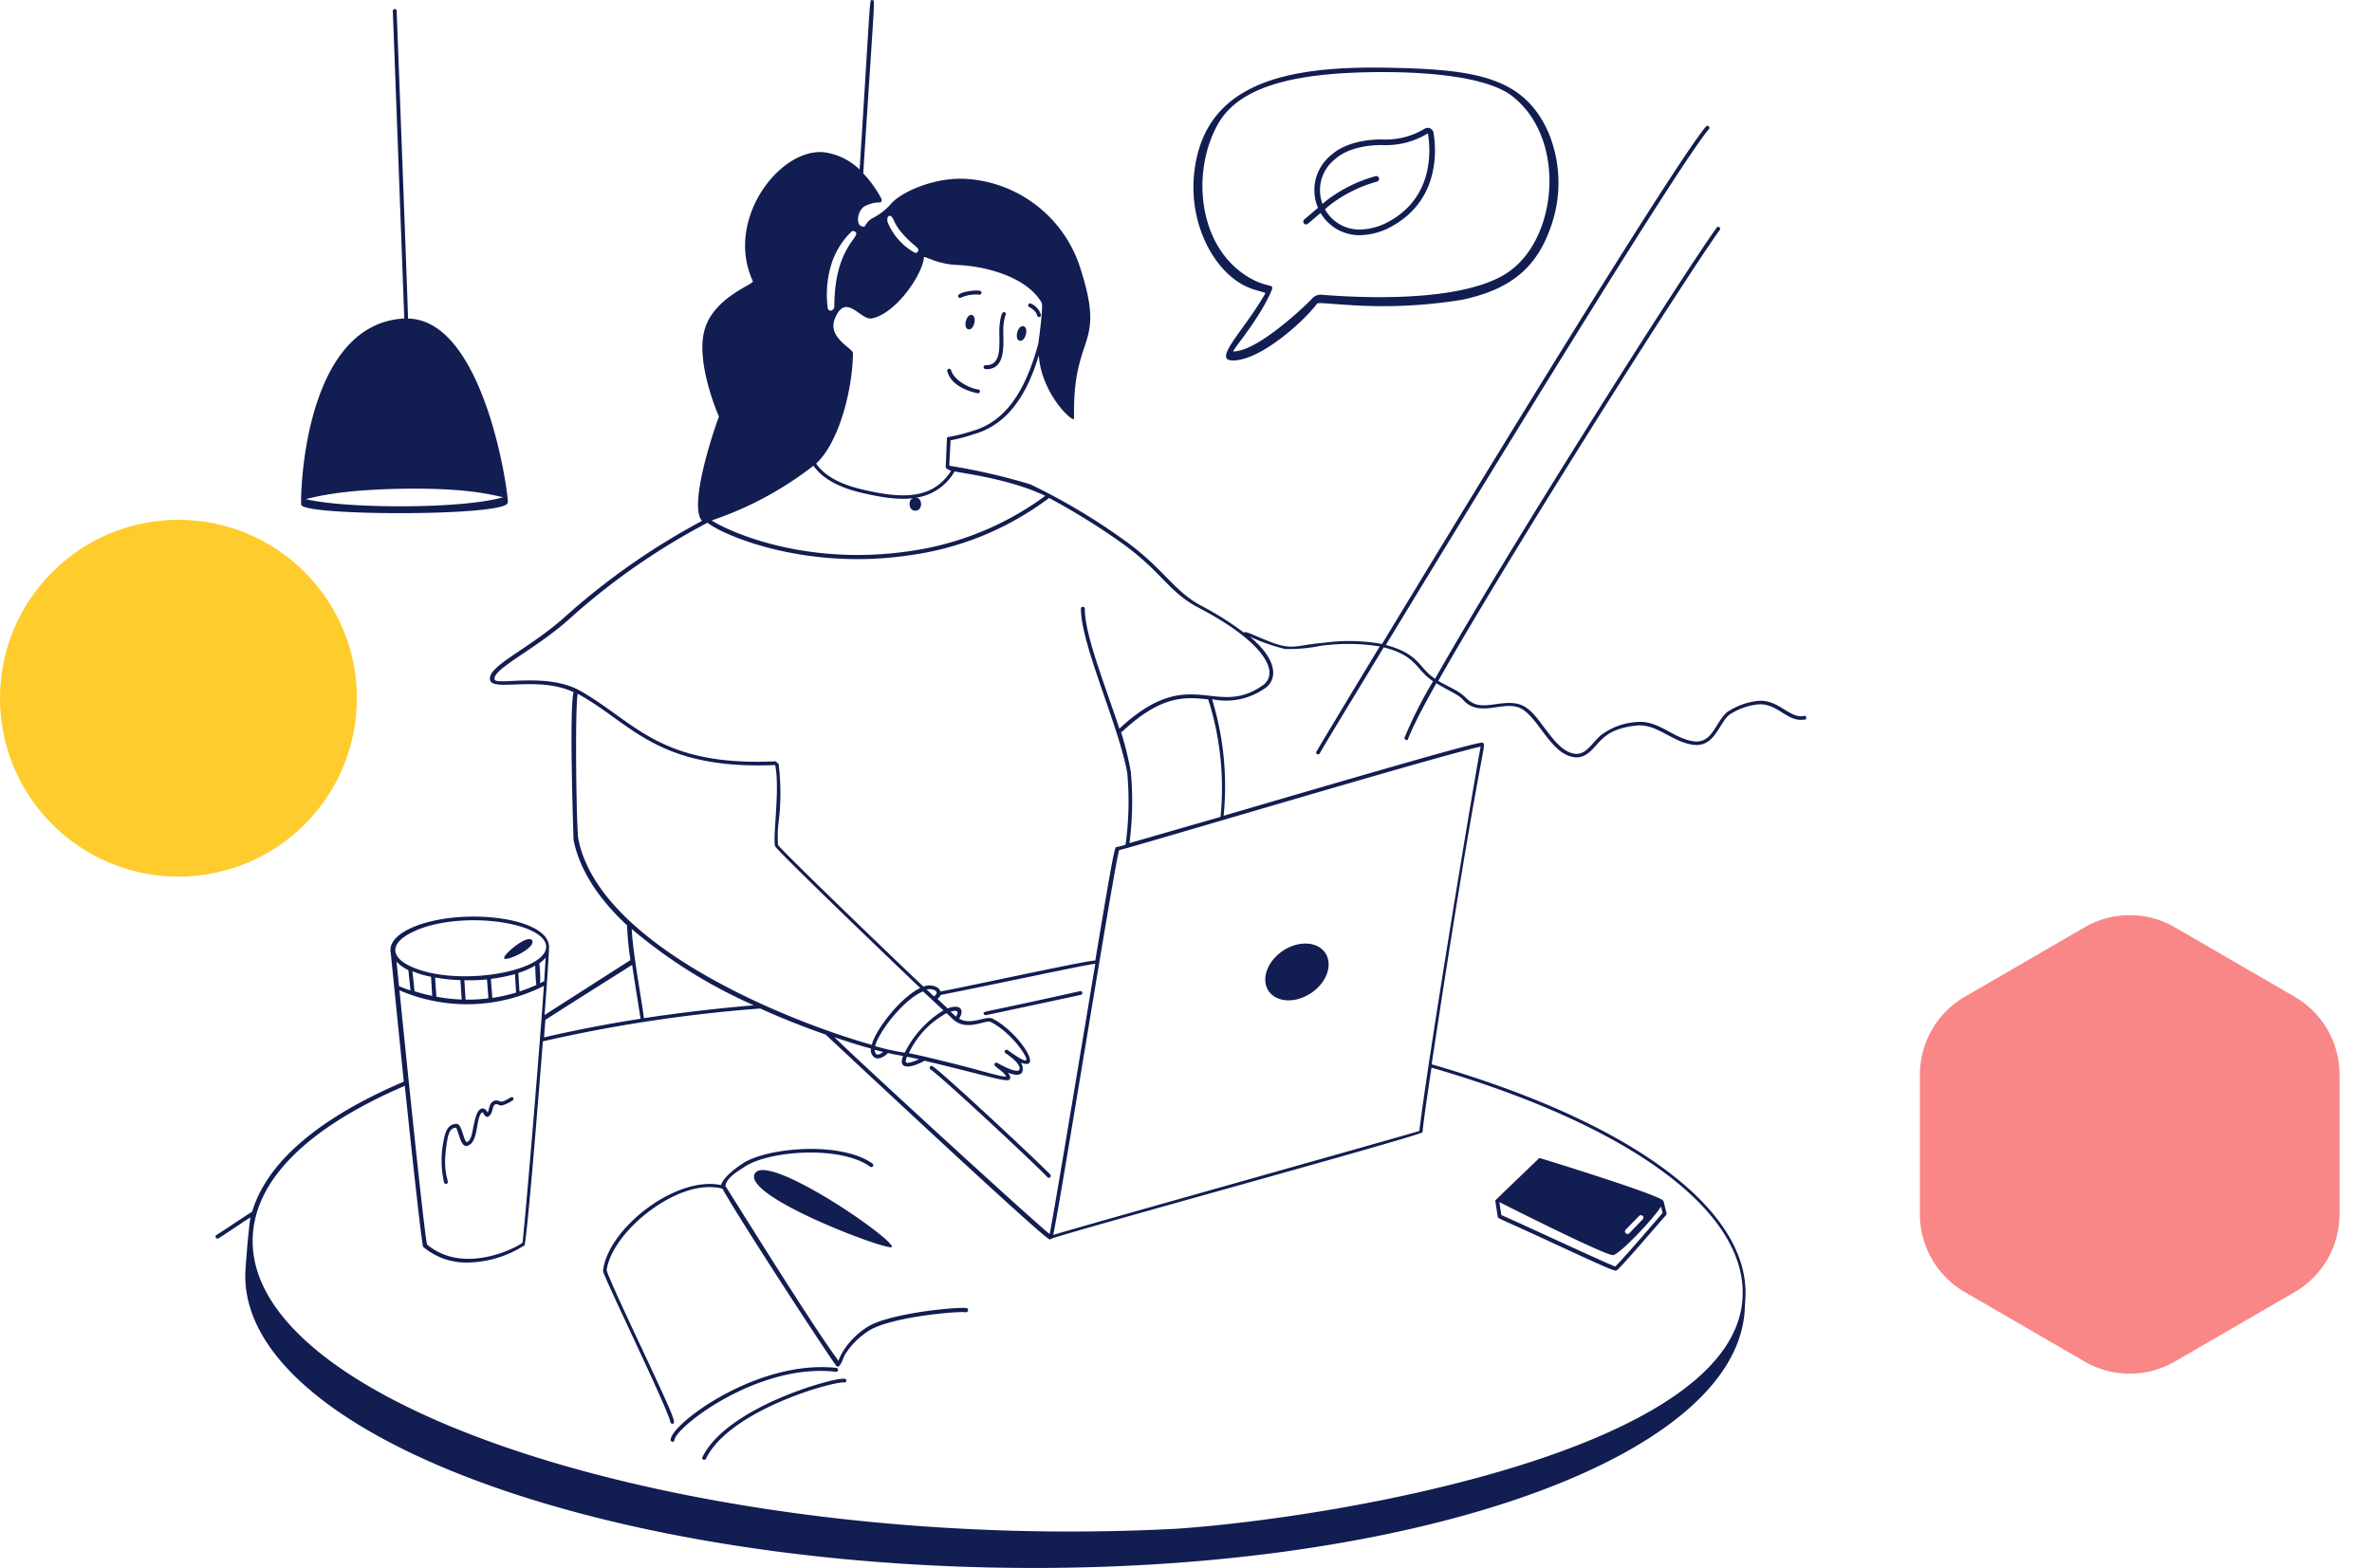 <svg width="526.331" height="348" viewBox="0 0 526.331 348" xmlns="http://www.w3.org/2000/svg">
    <g fill="none" fill-rule="evenodd">
        <circle fill="#FFCC2E" cx="39.598" cy="154.966" r="39.598"/>
        <g fill="#121D51" fill-rule="nonzero">
            <path d="M66.85 112.014c.207 2.525 45.472 2.62 45.791-.415.546.32-4.661-40.592-22.106-40.894.075-.188-2.519-68.389-2.519-68.182a.434.434 0 0 0-.664-.449.434.434 0 0 0-.182.45l2.538 68.162c-23.008 1.207-23.084 41.46-22.858 41.328zm22.896-3.543c14.455-.207 19.944 1.508 21.9 1.885-9.212 2.695-35.247 2.544-43.819.414 1.9-.377 7.181-2.092 21.919-2.299zm77.804 151.911c-3.384 5.089 30.377 17.64 30.377 16.358 0-2.073-27.407-20.843-30.377-16.358zm-49.457-51.635c-.921-1.64-6.843 3.41-6.185 3.995.658.584 7.012-2.337 6.185-3.995zm171.774 12.268c3.76-1.885 5.771-5.786 4.625-8.707-1.147-2.92-5.095-3.769-8.798-1.884-3.703 1.884-5.77 5.804-4.624 8.706 1.147 2.902 5.094 3.788 8.797 1.885zm-86.77-107.663c1.71 0 1.71-2.94 0-2.94-1.711 0-1.692 2.94 0 2.94zm10.15-47.301a8.29 8.29 0 0 1 4.004-.66.433.433 0 0 0 .508-.554.434.434 0 0 0-.32-.294c-1.165-.264-5.413.34-4.774 1.376a.414.414 0 0 0 .582.132zm16.88 3.976a.432.432 0 0 0 .847-.17 3.992 3.992 0 0 0-2.275-2.506.434.434 0 0 0-.395.754c1.072.584 1.692 1.225 1.824 1.922zm-11.259 11.91c3.76 0 3.872-3.976 3.76-7.538v-1.734a12.05 12.05 0 0 1 .45-2.638.434.434 0 0 0-.507-.697c-.601.377-.808 3.26-.808 3.298-.15 3.467.808 8.574-3.102 8.423-.526.038-.639.886.207.886zm-1.861 5.352a.433.433 0 0 0 0-.867c-.902 0-5.15-1.545-5.978-4.278a.434.434 0 1 0-.827.264c1.053 3.977 6.805 4.881 6.805 4.881zm-2.688-15.962c-.526 2.13 1.429 2.469 1.88.34.45-2.13-1.373-2.47-1.88-.34zm11.974 4.297c1.297.226 2.068-2.996.77-3.223-1.296-.226-2.067 2.997-.77 3.223zM218.7 225.31c.207 0 21.354-4.541 21.129-4.504a.422.422 0 0 0-.17-.829c-22.745 5.107-21.486 4.391-21.373 4.994.037.2.212.343.414.34zm-11.674 11.402a.432.432 0 0 0-.741.29.434.434 0 0 0 .253.407c2.763 1.885 24.004 21.748 25.865 23.858.161.177.435.19.611.028a.434.434 0 0 0 .029-.612c-1.88-2.073-23.253-22.068-26.017-23.971zm-93.124 6.991c-.414-.66-1.09.472-2.557.81-.45 0-1.165-.621-2.03 0-.864.623-.733 1.885-1.128 2.375-.357-.565-.564-.81-.958-.867-1.523-.132-1.88 2.884-2.18 3.958-.283 1.62-.565 3.279-1.505 3.505-.676-.32-1.052-4.052-2.199-4.052-1.993 0-2.538 1.885-2.8 3.223a21.82 21.82 0 0 0 0 9.8.414.414 0 0 0 .525.282c1.09-.358-1.297-1.696.226-9.931.32-1.734.884-2.488 1.88-2.526.601.773 1.034 4.391 2.444 4.052 2.631-.622 1.88-5.993 3.252-7.35a.639.639 0 0 1 .169-.113c.263 0 .545 1.263 1.24.962 1.11-.49.903-2.205 1.485-2.639.583-.433.922.32 1.711.132a7.962 7.962 0 0 0 2.2-1.055.434.434 0 0 0 .225-.566zm71.582 60.757a.435.435 0 0 0 .094-.866c-17.444-1.885-36.393 12.249-36.75 15.848a.434.434 0 0 0 .611.51.434.434 0 0 0 .235-.415c.376-2.865 18.591-17.093 35.81-15.077z"/>
            <path d="M187.282 306.009c-2.544-.252-25.936 6.295-31.387 17.334a.395.395 0 0 0-.017.46.45.45 0 0 0 .442.192.431.431 0 0 0 .36-.309c5.317-10.732 28-17.064 30.602-16.865a.452.452 0 0 0 .456-.174c.1-.14.1-.324 0-.464a.452.452 0 0 0-.456-.174zM214.439 290.31c-2.467-.268-17.12 1.183-21.904 4.16-4.785 2.976-6.597 7.402-6.43 7.631-5.942-7.975-22.931-35.47-25.155-38.904.355-1.909 2.84-3.282 4.373-4.294 5.252-3.453 20.932-4.77 27.717 0 .12.126.303.167.464.102a.439.439 0 0 0 .273-.396.44.44 0 0 0-.252-.412c-7.027-4.922-23.23-3.548-28.67 0-1.102.706-4.223 2.863-4.877 4.828-10.13-2.137-25.268 9.845-26.165 19.08 0 1.03 14.39 30.528 14.951 33.543a.43.43 0 0 0 .505.344c.766-.191.617-.802-7.644-18.394-8.672-18.45-6.56-15.016-7.027-15.588.523-4.16 4.298-9.35 9.7-13.357 9.755-7.116 15.661-4.846 16.016-4.827 3.178 5.877 22.745 35.947 25.25 39.306.766.992 1.663-2.061 1.869-2.386a17.084 17.084 0 0 1 5.457-5.456c4.635-2.9 18.932-4.294 21.362-4.046.253.053.5-.113.551-.372a.477.477 0 0 0-.364-.562z"/>
            <path d="M400.153 158.939c-3.302.489-5.721-4.116-10.617-3.308a14.99 14.99 0 0 0-6.378 2.481c-2.607 2.33-3.226 7.085-7.503 6.39-4.595-.733-7.69-4.755-12.567-4.247a14.727 14.727 0 0 0-7.916 2.969c-1.876 1.635-3.207 4.322-5.627 4.078-2.72-.282-4.765-3.044-6.753-5.638-3.751-5.15-5.14-6.22-10.786-5.394-2.963.432-4.745.602-6.733-1.39-1.67-1.673-3.377-2.143-6.134-3.76 15.719-27.833 53.91-88.123 62.425-100.038a.433.433 0 0 0-.29-.741.431.431 0 0 0-.404.252c-8.516 11.916-46.631 72.093-62.444 100.077-3.752-2.594-3.451-5.507-10.917-7.518 22.828-37.587 65.014-106.654 71.692-114.51.356-.432-.3-.996-.657-.563-6.79 7.987-49.07 77.148-71.879 114.848a40.945 40.945 0 0 0-12.774-.282c-7.353.62-6.846 2.067-14.106-1.034-3.339-1.428-3.545-1.466-3.751-1.184a68.408 68.408 0 0 0-9.792-6.145c-6.246-3.534-8.29-8.476-17.37-14.81a135.785 135.785 0 0 0-20.239-11.971 136.427 136.427 0 0 0-17.988-4.135c0-.958.262-4.736.281-5.638 1.698-.32 3.372-.76 5.008-1.316 6.885-1.879 11.649-7.705 14.556-17.553.676 8.87 7.86 15.204 7.841 14.02-.431-19.696 7.503-15.129 1.05-34.374-3.826-10.668-13.6-18.048-24.89-18.793-7.223-.47-14.744 3.007-16.883 5.638a13.452 13.452 0 0 1-4.014 3.082c-2.007 1.146-1.22 2.387-2.607 1.691-.976-.507-.77-2.988.619-4.19a7.174 7.174 0 0 1 3.62-1.015c.432 0 .507-.527.3-.902a24.769 24.769 0 0 0-3.976-5.526C194.1-1.616 194.232.076 193.557.038c-.676-.038-.263-2.424-2.814 37.588a14.077 14.077 0 0 0-7.653-3.797c-9.792-1.334-22.397 14.81-16.038 28.567.338.733-8.76 3.552-10.748 10.938-1.988 7.386 3.226 19.132 3.226 19.132-1.538 4.078-6.696 19.959-3.751 23.135a155.008 155.008 0 0 0-30.012 20.936c-8.197 7.517-17.801 11.276-17.013 14.415.619 2.593 10.71-.996 18.513 2.668-1.013 3.928 0 32.532 0 32.795 1.407 6.992 5.834 13.325 11.874 18.963.101 2.581.352 5.154.75 7.706l-19.058 12.197c.132-1.579 1.013-13.57.995-15.167-.17-6.634-19.527-8.758-30.013-4.398-3.395 1.41-5.233 3.252-5.177 5.225 0 .282.113.902.113.94 0 .037 1.35 13.625 2.851 28.19-18.964 8.082-30.425 17.967-33.651 28.886-.431.17-5.871 3.872-7.897 5.13a.431.431 0 1 0 .45.734c2.457-1.541 3.752-2.519 7.09-4.642-.356 1.578-1.106 10.562-1.162 12.498-.732 33.997 73.154 63.203 165.066 65.214 91.913 2.01 166.943-23.962 167.675-57.979 0 0 .13-1.748.15-2.575.356-19.3-25.66-38.395-69.647-51.118 10.129-67.037 12.117-70.552 11.498-71.19-.263-.414 2.983-1.749-57.66 16.03a65.898 65.898 0 0 0-2.57-25.879 14.983 14.983 0 0 0 11.685-2.387 4.1 4.1 0 0 0 1.876-3.758c-.131-2.33-1.876-4.962-5.177-7.743a40.783 40.783 0 0 0 7.803 2.744c2.65.07 5.3-.163 7.897-.696a44.764 44.764 0 0 1 13.13.132c-8.403 13.87-14.049 23.304-14.105 23.454a.432.432 0 0 0 .806.282c0-.207 5.778-9.66 14.181-23.53 7.41 1.88 6.978 4.868 10.955 7.518a93.248 93.248 0 0 0-6.322 12.498.433.433 0 0 0 .413.545c.713 0-.732.507 6.621-12.592 1.726 1.052 3.47 1.88 4.877 2.763.976.639 1.5 1.616 2.683 2.199 3.751 1.879 8.31-1.316 11.686.902 3.751 2.48 6.396 10.035 11.498 10.562 2.138.206 3.489-1.26 4.896-2.857 1.707-1.88 3.507-3.627 8.797-4.191 4.39-.451 7.784 3.533 12.343 4.247 4.877.79 5.758-4.416 8.178-6.596a14.164 14.164 0 0 1 5.946-2.274c4.54-.752 6.922 3.928 10.617 3.307a.431.431 0 0 0 .462-.706.43.43 0 0 0-.537-.064zM198.265 48.77a11.41 11.41 0 0 0 1.876 2.951c2.607 3.007 3.976 3.214 3.564 4.06a.637.637 0 0 1-.713.319 13.805 13.805 0 0 1-6.04-6.803c-.338-1.391.638-2.068 1.313-.527zm-13.862 10.111c.85-2.86 2.428-5.45 4.577-7.517a.674.674 0 0 1 .825.113c1.407 1.033-4.69 3.27-4.67 16.632-.132.827-1.107 1.203-1.445.376a22.801 22.801 0 0 1 .713-9.604zm4.858 19.47c0-1.052-5.74-3.382-3.995-7.667 2.382-5.864 5.627.32 8.066 0 5.383-.921 11.385-9.754 11.686-13.55 0-.508 2.757 1.484 7.353 1.672 6.696.263 15.55 2.8 18.757 8.363.45.77-.731 9.021-.731 9.078-2.964 10.994-7.503 17.384-14.65 19.414a35.434 35.434 0 0 1-5.102 1.296.43.43 0 0 0-.525.32s-.282 6.446-.263 6.484c.019.037.281.432 1.2.714a11.964 11.964 0 0 1-2.794 3.12c-4.54 3.514-11.049 2.386-16.882 1.052-5.065-1.184-8.441-3.082-10.28-5.75 5.553-5.263 8.16-17.686 8.16-24.545zm-8.76 25.015c1.989 2.82 5.496 4.792 10.73 6.014 5.946 1.39 12.661 2.537 17.482-1.203a11.74 11.74 0 0 0 3.114-3.552c1.463.376 12.248 1.635 20.108 5.432a66.519 66.519 0 0 1-30.256 12.29c-23.616 3.421-40.63-4.754-43.762-6.84a76.559 76.559 0 0 0 22.584-12.141zm-52.164 82.88c-.45-2.255-.788-29.168-.15-32.269 11.948 6.503 17.444 16.915 43.817 15.825 1.126 5.337-.619 16.143 0 18.023.563 1.071 20.37 20.184 32.188 31.46-4.314 2.049-9.866 9.134-10.748 12.611-18.382-5.168-60.362-21.913-65.107-45.65zm81.014 38.001a22.95 22.95 0 0 0-8.591 9.397 50.88 50.88 0 0 1-6.584-1.466c.787-3.12 6.265-10.318 10.635-12.14l4.54 4.209zm-3.752-4.642c1.107-.282 3.283.32 1.65 1.541l-1.65-1.541zm-12.08 14.509c.788 1.39 2.382.733 3.527-.395 1.144.263 3.207.62 3.357.658-1.238 3.007 1.557 2.838 4.727 1.052 14.575 3.44 18.533 4.98 18.964 4.06.188-.376 0-.827-.45-1.429 1.425.564 2.363.62 2.907.226.544-.395.507-1.598 0-2.443 5.234 2.03-.75-7.03-6.359-9.773-1.406-.695-4.801 1.597-7.371 0 1.256-1.88.319-3.345-2.551-2.255l-2.251-2.124c.313-.222.564-.519.731-.864 14.744-2.932 32.62-6.823 34.29-6.917-.939 5.639-9.38 56.663-10.13 59.99-4.39-3.57-40.91-37.005-47.757-43.695 11.517 3.909 6.96 1.447 8.366 3.909zm.582-1.128c.675.188 1.313.357 1.875.489-1.238.977-1.838.639-1.875-.489zm17.425-6.71c2.945 2.726 7.222 0 8.254.527 4.39 2.161 8.122 7.517 7.972 8.4-.15.884-3.996-2.067-4.24-2.198a.43.43 0 0 0-.487.676s4.183 2.688 3.02 3.89c-.169.113-.994.414-4.54-1.54-.262-.15-.581-.32-.787 0-.432.676 1.519 1.315 2.532 2.819 0 .488-6.04-1.353-10.185-2.406-12.512-3.157-11.48-2.575-11.368-2.763a19.53 19.53 0 0 1 8.348-8.814c.581.545 1.069 1.015 1.481 1.41zm-.6-1.747c1.332-.395 2.064-.17 1.182 1.09l-1.182-1.09zm-7.015 10.562c-1.276.601-2.589.996-2.87.695 0 0-.206-.244.225-1.259l2.645.564zm-36.652-11.972a379.164 379.164 0 0 0-24.385 2.857c-.3-2.95-2.458-14.377-2.701-19.79a111.462 111.462 0 0 0 27.086 16.933zm-26.993-8.964c.338 2.33 1.745 11.088 1.876 11.953a293.199 293.199 0 0 0-21.421 4.134c.094-1.297.206-2.612.3-3.909.169-.056-.506.263 19.245-12.178zm-19.508 3.59-.919.488a27.246 27.246 0 0 0-.168-4.416 7.19 7.19 0 0 0 1.406-1.278c-.075 1.296-.187 3.063-.319 5.205zM92.36 206.467c10.711-4.454 28.718-1.672 28.83 3.627.113 5.3-18.063 8.796-28.623 4.98-6.36-2.255-6.49-5.957-.207-8.57v-.037zm26.655 12.14a36.272 36.272 0 0 1-3.752 1.448l-.243-4.116a18.252 18.252 0 0 0 3.751-1.635c.006 1.45.088 2.9.244 4.341v-.037zm-4.502 1.692a37.454 37.454 0 0 1-5.27 1.184l-.32-4.228a37.451 37.451 0 0 0 5.346-1.053l.244 4.097zm-6.134 1.278c-1.68.213-3.371.307-5.064.282l-.281-4.304c1.677.048 3.356-.009 5.027-.169l.318 4.191zm-5.927.263c-1.89-.066-3.77-.28-5.627-.639l-.282-4.247c1.86.325 3.74.52 5.628.583l.281 4.303zm-6.546-.808a37.944 37.944 0 0 1-3.92-1.033l-.47-4.436c1.33.55 2.713.959 4.127 1.222l.263 4.247zm-7.916-7.592a8.629 8.629 0 0 0 2.626 1.879l.469 4.51a30.433 30.433 0 0 1-2.551-.958c0-.113-.432-4.304-.544-5.431zm.638 6.352a37.825 37.825 0 0 0 32.056-.977c-1.181 17.046-4.295 53.712-4.745 57-.826.79-12.774 7.368-21.14.433-.356-.188-3.151-26.574-6.171-56.531v.075zm298.058 67.544c-.62 34.205-88.874 49.39-125.395 51.946-103.166 5.507-205.94-25.747-205.227-64.255.244-12.912 11.95-24.658 33.764-34.036 1.745 16.915 3.752 34.9 4.052 35.708a.6.6 0 0 0 .225.207 14.763 14.763 0 0 0 9.698 3.308 23.92 23.92 0 0 0 12.455-3.76c.431 2.858 3.976-42.416 4.201-45.33a325.799 325.799 0 0 1 48.226-7.291 177.392 177.392 0 0 0 14.518 5.788s46.332 43.395 49.483 45.33a.375.375 0 0 0 .563 0c2.1-1.052 82.158-22.91 82.383-23.66.338-1.035-.844 4.585 2.007-14.34 43.65 12.685 69.403 31.441 69.047 50.31v.075zM328.536 165.78c-1.35 6.897-11.63 68.86-13.599 85.23-2.026.695-78.125 22.044-81.24 23.078 1.69-7.724 13.6-82.316 14.632-85.399 3.076-.676 71.11-21.03 80.226-22.984l-.019.075zm-57.717 15.523-20.202 5.826a71.308 71.308 0 0 0 .3-15.843 71.53 71.53 0 0 0-2.175-8.851.28.28 0 0 0 .206 0c8.74-8.194 14.05-7.781 19.151-7.198a64.655 64.655 0 0 1 2.739 25.991l-.019.075zm10.842-32.174a3.29 3.29 0 0 1-1.557 3.044c-10.58 7.311-16.019-5.093-31.719 9.547-3.508-10.524-7.672-20.917-7.672-26.593a.432.432 0 1 0-.863 0c0 7.912 8.348 25.804 10.28 36.404a70.008 70.008 0 0 1-.376 15.956c-1.031.3-1.669.47-1.875.488-.526 0-.47-.94-4.84 25.203-1.988 0-29.205 5.957-34.364 6.878-.337-1.165-2.082-1.56-3.301-1.24l-.469.169c-11.874-11.276-31.607-30.39-32.263-31.442a26.004 26.004 0 0 1 .131-5.093 52.196 52.196 0 0 0 0-12.817.375.375 0 0 0-.375-.301.432.432 0 0 0-.413-.357c-25.547 1.146-30.893-8.589-43.142-15.599-7.503-4.266-18.758-1.146-19.095-2.575-.563-2.311 9.21-6.71 16.769-13.588a150.224 150.224 0 0 1 30.481-21.199c2.626 2.18 15.606 8.081 33.314 8.081a78.353 78.353 0 0 0 11.536-.864 66.164 66.164 0 0 0 30.93-12.705 149.073 149.073 0 0 1 15.663 9.66c9.38 6.616 10.655 11.07 17.426 14.64 13.937 7.311 15.7 12.404 15.813 14.227l-.019.076z"/>
            <path d="M369.103 266.548c-.456-1.263-27.514-9.548-27.514-9.548s-9.687 9.288-9.742 9.381c-.054.093-.127-.223.51 3.715 0 .335 0 .149 10.16 4.83 15.988 7.43 15.842 7.245 16.261 6.985.965-.632 9.778-10.997 10.926-12.242a1 1 0 0 0 .109-.372c-.419-1.579-.583-2.414-.71-2.749zm-8.376 6.372 2.968-3.028c.528-.52 1.365.204.764.78l-2.913 3.028a.553.553 0 0 1-.792.028.58.58 0 0 1-.027-.808zm-2.331 8.173c-1.566-.501-23.562-10.755-25.256-11.405l-.455-2.898c4.243 2.155 23.854 11.981 25.274 11.777 1.42-.204 8.594-7.653 10.616-10.774l.346 1.412c-3.86 4.514-9.633 11.164-10.525 11.888z"/>
        </g>
        <path d="M343.583 29.397a29.035 29.035 0 0 1 .352 21.43c-3.433 9.608-10 13.652-19.464 15.698a109.234 109.234 0 0 1-23.516 1.268c-8.704-.512-8.422-.799-8.913-.145-2.81 3.724-12.62 12.596-18.678 12.347-4.246-.174 2.794-6.823 7.329-14.753.208-.363.049-.21-2.495-1.003-8.013-2.5-14.216-13.46-13.294-24.932 1.725-21.451 21.455-24.672 43.063-24.277 19.372.361 30.128 1.967 35.616 14.367zm-73.289-1.92c-6.232 10.962-4.419 28.573 8.06 34.759 3.192 1.581 4.442.734 3.792 2.252-2.422 5.657-6.941 11.056-8.43 13.291-.222.336.386.233 1.205.058 5.416-1.145 14.741-9.945 16.27-11.616a2.544 2.544 0 0 1 2.255-.79c11.237.912 32.274 1.37 41.462-5.196 10.862-7.763 12.595-29.577.677-38.873-5.631-4.393-19.206-5.6-32.238-5.325-15.945.339-28.28 3.037-33.053 11.44z" fill="#121D51" fill-rule="nonzero"/>
        <g stroke="#121D51" stroke-linecap="round" stroke-linejoin="round" stroke-width="1.25">
            <path d="M308.513 49.7a14.387 14.387 0 0 1-6.875 1.875 9.375 9.375 0 0 1-5.563-16.913s3.063-3.087 10.563-3.087c3.464.173 6.9-.698 9.862-2.5.188-.1.413-.1.6 0a.6.6 0 0 1 .363.463c.575 3.312 1.55 14.387-8.95 20.162z"/>
            <path d="M305.388 39.7a31.25 31.25 0 0 0-10.713 5.337l-4.862 4.15"/>
        </g>
        <path d="m482.605 205.819 26.557 15.401a20 20 0 0 1 9.966 17.301v30.958a20 20 0 0 1-9.966 17.3l-26.557 15.402a20 20 0 0 1-20.067 0l-26.556-15.401a20 20 0 0 1-9.967-17.301V238.52a20 20 0 0 1 9.967-17.3l26.556-15.402a20 20 0 0 1 20.067 0z" fill="#F65454" opacity=".697"/>
    </g>
</svg>
